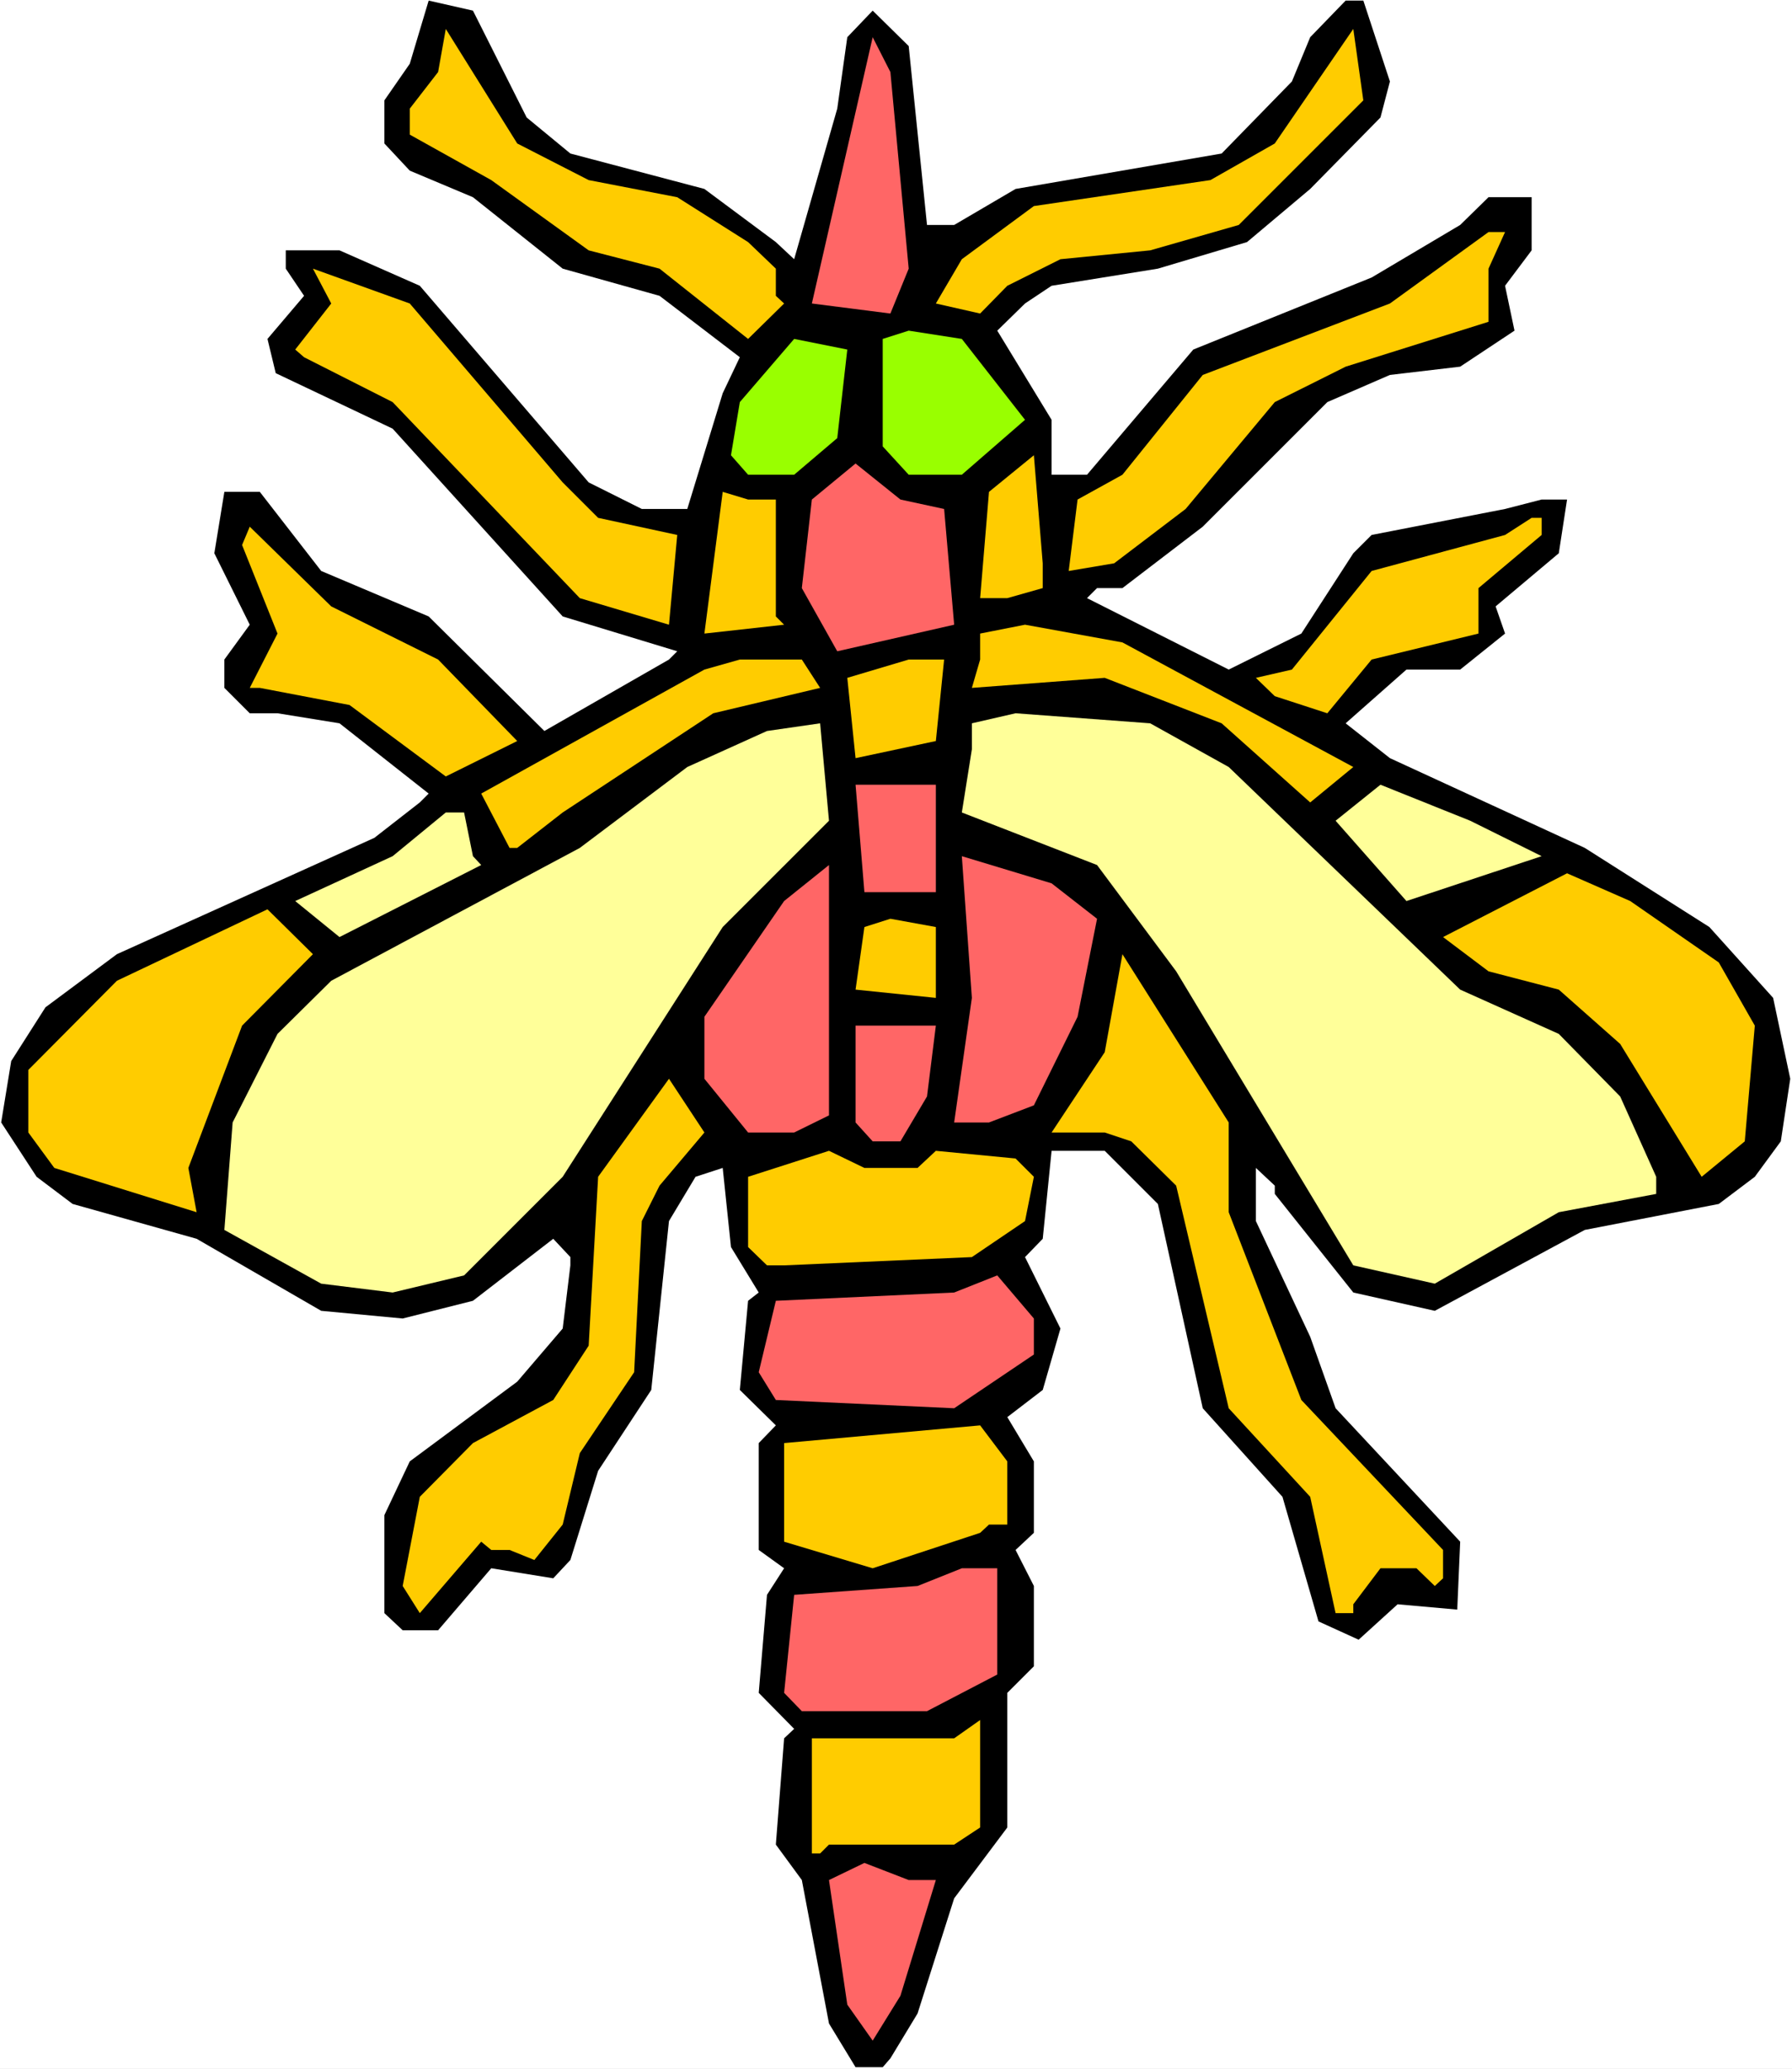<?xml version="1.0" encoding="UTF-8" standalone="no"?>
<svg
   version="1.0"
   width="129.766mm"
   height="149.8mm"
   id="svg36"
   sodipodi:docname="Bug 038.wmf"
   xmlns:inkscape="http://www.inkscape.org/namespaces/inkscape"
   xmlns:sodipodi="http://sodipodi.sourceforge.net/DTD/sodipodi-0.dtd"
   xmlns="http://www.w3.org/2000/svg"
   xmlns:svg="http://www.w3.org/2000/svg">
  <rect width="100%" height="100%" fill="#333333" stroke="none"/>
  <sodipodi:namedview
     id="namedview36"
     pagecolor="#ffffff"
     bordercolor="#000000"
     borderopacity="0.25"
     inkscape:showpageshadow="2"
     inkscape:pageopacity="0.0"
     inkscape:pagecheckerboard="0"
     inkscape:deskcolor="#d1d1d1"
     inkscape:document-units="mm" />
  <defs
     id="defs1">
    <pattern
       id="WMFhbasepattern"
       patternUnits="userSpaceOnUse"
       width="6"
       height="6"
       x="0"
       y="0" />
  </defs>
  <path
     style="fill:#ffffff;fill-opacity:1;fill-rule:evenodd;stroke:none"
     d="M 0,566.175 H 490.455 V 0 H 0 Z"
     id="path1" />
  <path
     style="fill:#000000;fill-opacity:1;fill-rule:evenodd;stroke:none"
     d="m 144.147,32.154 11.958,9.856 36.683,9.695 19.554,14.542 5.01,4.686 11.797,-41.203 2.747,-19.551 6.949,-7.271 9.858,9.695 5.01,48.959 h 7.434 l 16.806,-9.856 56.398,-9.695 19.23,-19.713 5.01,-12.118 9.696,-10.018 h 4.848 l 7.272,22.136 -2.586,9.856 -19.23,19.551 -17.291,14.542 -24.402,7.271 -29.088,4.686 -7.272,4.847 -7.595,7.433 14.867,24.399 v 15.027 h 9.696 l 29.088,-34.255 48.803,-19.713 24.24,-14.381 7.757,-7.594 h 11.797 v 14.542 l -7.272,9.695 2.586,12.28 -14.867,9.856 -19.23,2.262 -17.13,7.433 -34.098,34.093 -21.978,16.804 h -6.949 l -2.747,2.747 38.784,19.551 19.877,-9.856 14.221,-21.975 5.01,-5.009 36.522,-7.109 10.019,-2.585 h 6.949 l -2.262,14.704 -17.291,14.542 2.586,7.433 -12.282,9.856 h -14.706 l -16.645,14.704 12.12,9.533 53.328,24.56 34.098,21.652 17.453,19.39 4.686,22.136 -2.586,17.127 -7.11,9.695 -9.858,7.433 -36.683,7.11 -41.046,22.136 -22.301,-5.009 -21.493,-26.984 v -2.262 l -5.171,-4.847 v 14.542 l 14.867,31.67 6.949,19.551 34.098,36.517 -0.808,18.582 -16.322,-1.454 -10.666,9.695 -10.989,-5.009 -9.858,-34.093 -21.816,-24.237 -12.282,-55.907 -14.544,-14.542 h -14.544 l -2.424,24.075 -4.848,5.009 9.696,19.551 -4.848,16.804 -9.696,7.433 7.272,12.118 v 19.551 l -5.01,4.686 5.01,9.856 v 21.975 l -7.272,7.271 v 36.84 l -14.544,19.39 -10.019,31.508 -7.434,12.28 -2.101,2.424 h -7.434 l -7.272,-11.957 -7.434,-39.264 -7.11,-9.695 2.262,-29.084 2.747,-2.585 -9.696,-9.856 2.262,-26.822 4.686,-7.271 -6.949,-5.009 v -29.246 l 4.686,-4.847 -9.858,-9.695 2.262,-24.399 2.909,-2.262 -7.595,-12.442 -2.262,-21.652 -7.434,2.424 -7.272,12.118 -4.848,46.212 -14.544,22.136 -7.595,24.399 -4.686,5.009 -16.968,-2.747 -14.544,16.966 h -9.696 l -5.01,-4.686 v -26.822 l 6.949,-14.704 29.411,-21.813 12.443,-14.542 2.101,-17.289 v -2.262 l -4.686,-5.009 -21.978,16.966 -19.23,4.847 -22.301,-2.101 -34.098,-19.713 -33.936,-9.533 -9.858,-7.433 -9.696,-14.865 2.747,-16.804 9.373,-14.704 19.554,-14.542 70.458,-31.831 12.443,-9.695 2.424,-2.424 -24.402,-19.228 -16.968,-2.747 h -7.595 l -6.949,-6.948 v -7.756 l 6.949,-9.533 -9.696,-19.551 2.747,-16.804 h 9.696 l 16.806,21.652 29.411,12.442 31.674,31.346 34.098,-19.551 2.262,-2.262 -31.35,-9.533 -46.541,-51.382 -31.997,-15.188 -2.262,-9.372 10.019,-11.795 -5.01,-7.433 v -5.009 h 14.706 l 21.978,9.695 46.218,53.806 14.544,7.271 h 12.443 l 9.696,-31.67 4.686,-9.856 L 180.507,80.951 154.005,73.519 129.441,53.968 112.15,46.697 105.201,39.264 V 27.469 l 6.949,-10.018 5.171,-17.289 12.12,2.747 z"
     id="path2" />
  <path
     style="fill:#ffcc00;fill-opacity:1;fill-rule:evenodd;stroke:none"
     d="m 161.115,49.282 24.24,4.686 19.392,12.28 7.595,7.271 v 7.433 l 2.262,2.101 -9.858,9.695 L 180.507,73.519 161.115,68.51 134.451,49.282 112.15,36.84 v -7.11 l 7.757,-10.018 2.101,-11.795 19.554,31.346 z"
     id="path3" />
  <path
     style="fill:#ffcc00;fill-opacity:1;fill-rule:evenodd;stroke:none"
     d="m 339.036,61.562 -24.24,6.948 -24.563,2.424 -14.544,7.271 -7.434,7.594 -12.12,-2.747 7.11,-12.118 19.715,-14.542 48.318,-7.11 17.614,-10.018 21.493,-31.346 2.747,19.551 z"
     id="path4" />
  <path
     style="fill:#ff6666;fill-opacity:1;fill-rule:evenodd;stroke:none"
     d="m 248.702,73.519 -5.01,12.28 -21.493,-2.747 16.645,-72.872 4.848,9.533 z"
     id="path5" />
  <path
     style="fill:#ffcc00;fill-opacity:1;fill-rule:evenodd;stroke:none"
     d="m 407.393,73.519 v 14.542 l -39.107,12.28 -19.392,9.695 -24.402,29.246 -19.554,14.865 -12.443,2.101 2.424,-19.551 12.282,-6.786 21.978,-27.307 51.227,-19.551 26.987,-19.551 h 4.525 z"
     id="path6" />
  <path
     style="fill:#ffcc00;fill-opacity:1;fill-rule:evenodd;stroke:none"
     d="m 154.005,132.011 9.696,9.695 21.654,4.686 -2.262,24.56 -24.402,-7.271 -51.227,-53.644 -24.24,-12.28 -2.424,-2.101 9.858,-12.603 -5.01,-9.533 26.502,9.533 z"
     id="path7" />
  <path
     style="fill:#99ff00;fill-opacity:1;fill-rule:evenodd;stroke:none"
     d="m 280.537,114.883 -17.291,15.027 h -14.544 l -7.11,-7.756 V 92.747 l 7.11,-2.262 14.544,2.262 z"
     id="path8" />
  <path
     style="fill:#99ff00;fill-opacity:1;fill-rule:evenodd;stroke:none"
     d="m 229.149,119.892 -11.797,10.018 h -12.605 l -4.686,-5.332 2.424,-14.542 14.867,-17.289 14.544,2.908 z"
     id="path9" />
  <path
     style="fill:#ffcc00;fill-opacity:1;fill-rule:evenodd;stroke:none"
     d="m 285.385,160.933 -9.696,2.747 h -7.434 l 2.424,-29.084 12.282,-10.018 2.424,29.569 z"
     id="path10" />
  <path
     style="fill:#ff6666;fill-opacity:1;fill-rule:evenodd;stroke:none"
     d="m 258.398,139.282 2.747,31.67 -31.997,7.271 -9.696,-17.289 2.747,-24.237 11.958,-9.856 12.282,9.856 z"
     id="path11" />
  <path
     style="fill:#ffcc00;fill-opacity:1;fill-rule:evenodd;stroke:none"
     d="m 212.342,136.696 v 31.993 l 2.262,2.262 -21.816,2.424 5.01,-38.779 6.949,2.101 z"
     id="path12" />
  <path
     style="fill:#ffcc00;fill-opacity:1;fill-rule:evenodd;stroke:none"
     d="m 421.937,146.391 -17.291,14.542 v 12.442 l -29.25,7.11 -12.12,14.704 -14.382,-4.686 -5.171,-5.009 9.858,-2.262 21.816,-26.984 36.522,-9.856 7.272,-4.686 h 2.747 z"
     id="path13" />
  <path
     style="fill:#ffcc00;fill-opacity:1;fill-rule:evenodd;stroke:none"
     d="m 119.907,180.484 21.654,22.298 -19.554,9.695 -26.341,-19.551 -24.563,-4.686 h -2.747 l 7.595,-14.865 -9.696,-24.237 2.101,-5.009 22.301,21.813 z"
     id="path14" />
  <path
     style="fill:#ffcc00;fill-opacity:1;fill-rule:evenodd;stroke:none"
     d="m 370.387,209.892 -11.797,9.695 -24.24,-21.652 -31.997,-12.442 -36.36,2.747 2.262,-7.756 v -7.11 l 12.282,-2.424 26.664,4.847 z"
     id="path15" />
  <path
     style="fill:#ffcc00;fill-opacity:1;fill-rule:evenodd;stroke:none"
     d="m 224.462,188.24 -29.25,6.948 -41.208,27.145 -12.443,9.695 h -2.101 l -7.757,-14.865 61.085,-33.932 9.696,-2.747 h 16.968 z"
     id="path16" />
  <path
     style="fill:#ffcc00;fill-opacity:1;fill-rule:evenodd;stroke:none"
     d="m 256.136,202.782 -21.978,4.686 -2.262,-21.975 16.806,-5.009 h 9.696 z"
     id="path17" />
  <path
     style="fill:#ffff99;fill-opacity:1;fill-rule:evenodd;stroke:none"
     d="m 336.289,209.892 63.347,60.916 26.987,12.118 16.806,17.127 9.858,21.975 v 4.686 l -26.664,5.009 -33.936,19.551 -22.301,-5.009 -48.48,-80.467 -21.654,-29.084 -37.006,-14.381 2.747,-17.289 v -7.109 l 11.958,-2.747 36.845,2.747 z"
     id="path18" />
  <path
     style="fill:#ffff99;fill-opacity:1;fill-rule:evenodd;stroke:none"
     d="m 226.886,224.596 -29.088,29.084 -43.794,68.348 -26.987,26.984 -19.554,4.686 -19.554,-2.424 -26.502,-14.704 2.262,-29.407 12.282,-24.237 14.706,-14.542 68.034,-36.355 29.411,-22.136 21.816,-9.856 14.544,-2.101 z"
     id="path19" />
  <path
     style="fill:#ff6666;fill-opacity:1;fill-rule:evenodd;stroke:none"
     d="m 256.136,244.147 h -19.554 l -2.424,-29.407 h 21.978 z"
     id="path20" />
  <path
     style="fill:#ffff99;fill-opacity:1;fill-rule:evenodd;stroke:none"
     d="m 421.937,234.29 -37.006,12.28 -19.392,-21.975 12.282,-9.856 24.563,9.856 z"
     id="path21" />
  <path
     style="fill:#ffff99;fill-opacity:1;fill-rule:evenodd;stroke:none"
     d="m 129.441,234.29 2.262,2.424 -38.784,19.713 -12.12,-9.856 26.664,-12.28 14.544,-11.957 h 5.01 z"
     id="path22" />
  <path
     style="fill:#ff6666;fill-opacity:1;fill-rule:evenodd;stroke:none"
     d="m 300.252,251.418 -5.333,26.822 -11.958,24.237 -12.282,4.686 h -9.534 l 4.848,-34.093 -2.747,-38.779 24.563,7.433 z"
     id="path23" />
  <path
     style="fill:#ff6666;fill-opacity:1;fill-rule:evenodd;stroke:none"
     d="M 217.352,309.91 H 204.747 L 192.789,295.206 v -16.966 l 21.816,-31.67 12.282,-9.856 v 68.51 z"
     id="path24" />
  <path
     style="fill:#ffcc00;fill-opacity:1;fill-rule:evenodd;stroke:none"
     d="m 470.417,263.375 9.858,17.289 -2.747,31.67 -11.797,9.695 -22.301,-36.355 -16.806,-14.865 -19.23,-5.009 -12.443,-9.372 33.936,-17.451 17.291,7.594 z"
     id="path25" />
  <path
     style="fill:#ffcc00;fill-opacity:1;fill-rule:evenodd;stroke:none"
     d="M 66.256,280.664 51.55,319.605 53.813,331.723 14.867,319.605 7.757,309.91 V 292.782 L 31.997,268.384 73.205,248.833 85.648,261.113 Z"
     id="path26" />
  <path
     style="fill:#ffcc00;fill-opacity:1;fill-rule:evenodd;stroke:none"
     d="m 256.136,273.07 -21.978,-2.262 2.424,-17.127 7.11,-2.262 12.443,2.262 z"
     id="path27" />
  <path
     style="fill:#ffcc00;fill-opacity:1;fill-rule:evenodd;stroke:none"
     d="m 336.289,331.723 19.877,51.382 38.784,41.041 v 7.756 l -2.262,2.101 -5.01,-4.847 h -9.858 l -7.434,9.856 v 2.424 h -4.848 l -6.949,-31.831 -22.301,-24.237 -14.382,-60.916 -12.282,-12.118 -7.272,-2.424 h -14.544 l 14.544,-21.975 4.848,-26.822 29.088,46.05 z"
     id="path28" />
  <path
     style="fill:#ff6666;fill-opacity:1;fill-rule:evenodd;stroke:none"
     d="m 253.712,300.053 -7.272,12.28 h -7.595 l -4.686,-5.171 v -26.499 h 21.978 z"
     id="path29" />
  <path
     style="fill:#ffcc00;fill-opacity:1;fill-rule:evenodd;stroke:none"
     d="m 180.507,324.452 -4.848,9.695 -2.101,41.364 -14.867,22.136 -4.686,19.551 -7.757,9.695 -6.787,-2.747 h -5.01 l -2.747,-2.262 -16.806,19.551 -4.686,-7.433 4.686,-24.399 14.544,-14.704 21.978,-11.795 9.696,-14.865 2.586,-46.212 19.392,-26.822 9.696,14.704 z"
     id="path30" />
  <path
     style="fill:#ffcc00;fill-opacity:1;fill-rule:evenodd;stroke:none"
     d="m 251.126,319.605 5.01,-4.686 21.816,2.101 5.01,5.009 -2.424,12.118 -14.544,9.856 -51.389,2.262 h -4.686 l -5.171,-5.009 v -19.228 l 22.139,-7.109 9.696,4.686 z"
     id="path31" />
  <path
     style="fill:#ff6666;fill-opacity:1;fill-rule:evenodd;stroke:none"
     d="m 282.961,370.664 -21.816,14.704 -48.803,-2.262 -4.686,-7.594 4.686,-19.551 48.803,-2.262 11.797,-4.686 10.019,11.795 z"
     id="path32" />
  <path
     style="fill:#ffcc00;fill-opacity:1;fill-rule:evenodd;stroke:none"
     d="m 275.689,417.199 h -5.01 l -2.424,2.262 -29.411,9.695 -24.24,-7.271 v -26.984 l 53.651,-4.847 7.434,9.856 z"
     id="path33" />
  <path
     style="fill:#ff6666;fill-opacity:1;fill-rule:evenodd;stroke:none"
     d="m 272.942,458.24 -19.23,10.018 h -34.259 l -4.848,-5.009 2.747,-26.822 33.774,-2.424 12.12,-4.847 h 9.696 z"
     id="path34" />
  <path
     style="fill:#ffcc00;fill-opacity:1;fill-rule:evenodd;stroke:none"
     d="m 261.145,504.775 h -34.259 l -2.424,2.424 h -2.262 v -31.508 h 38.946 l 7.11,-5.009 v 29.407 z"
     id="path35" />
  <path
     style="fill:#ff6666;fill-opacity:1;fill-rule:evenodd;stroke:none"
     d="m 256.136,514.47 -9.696,31.67 -7.595,12.28 -6.949,-9.856 -5.01,-34.093 9.696,-4.686 12.12,4.686 z"
     id="path36" />
</svg>

